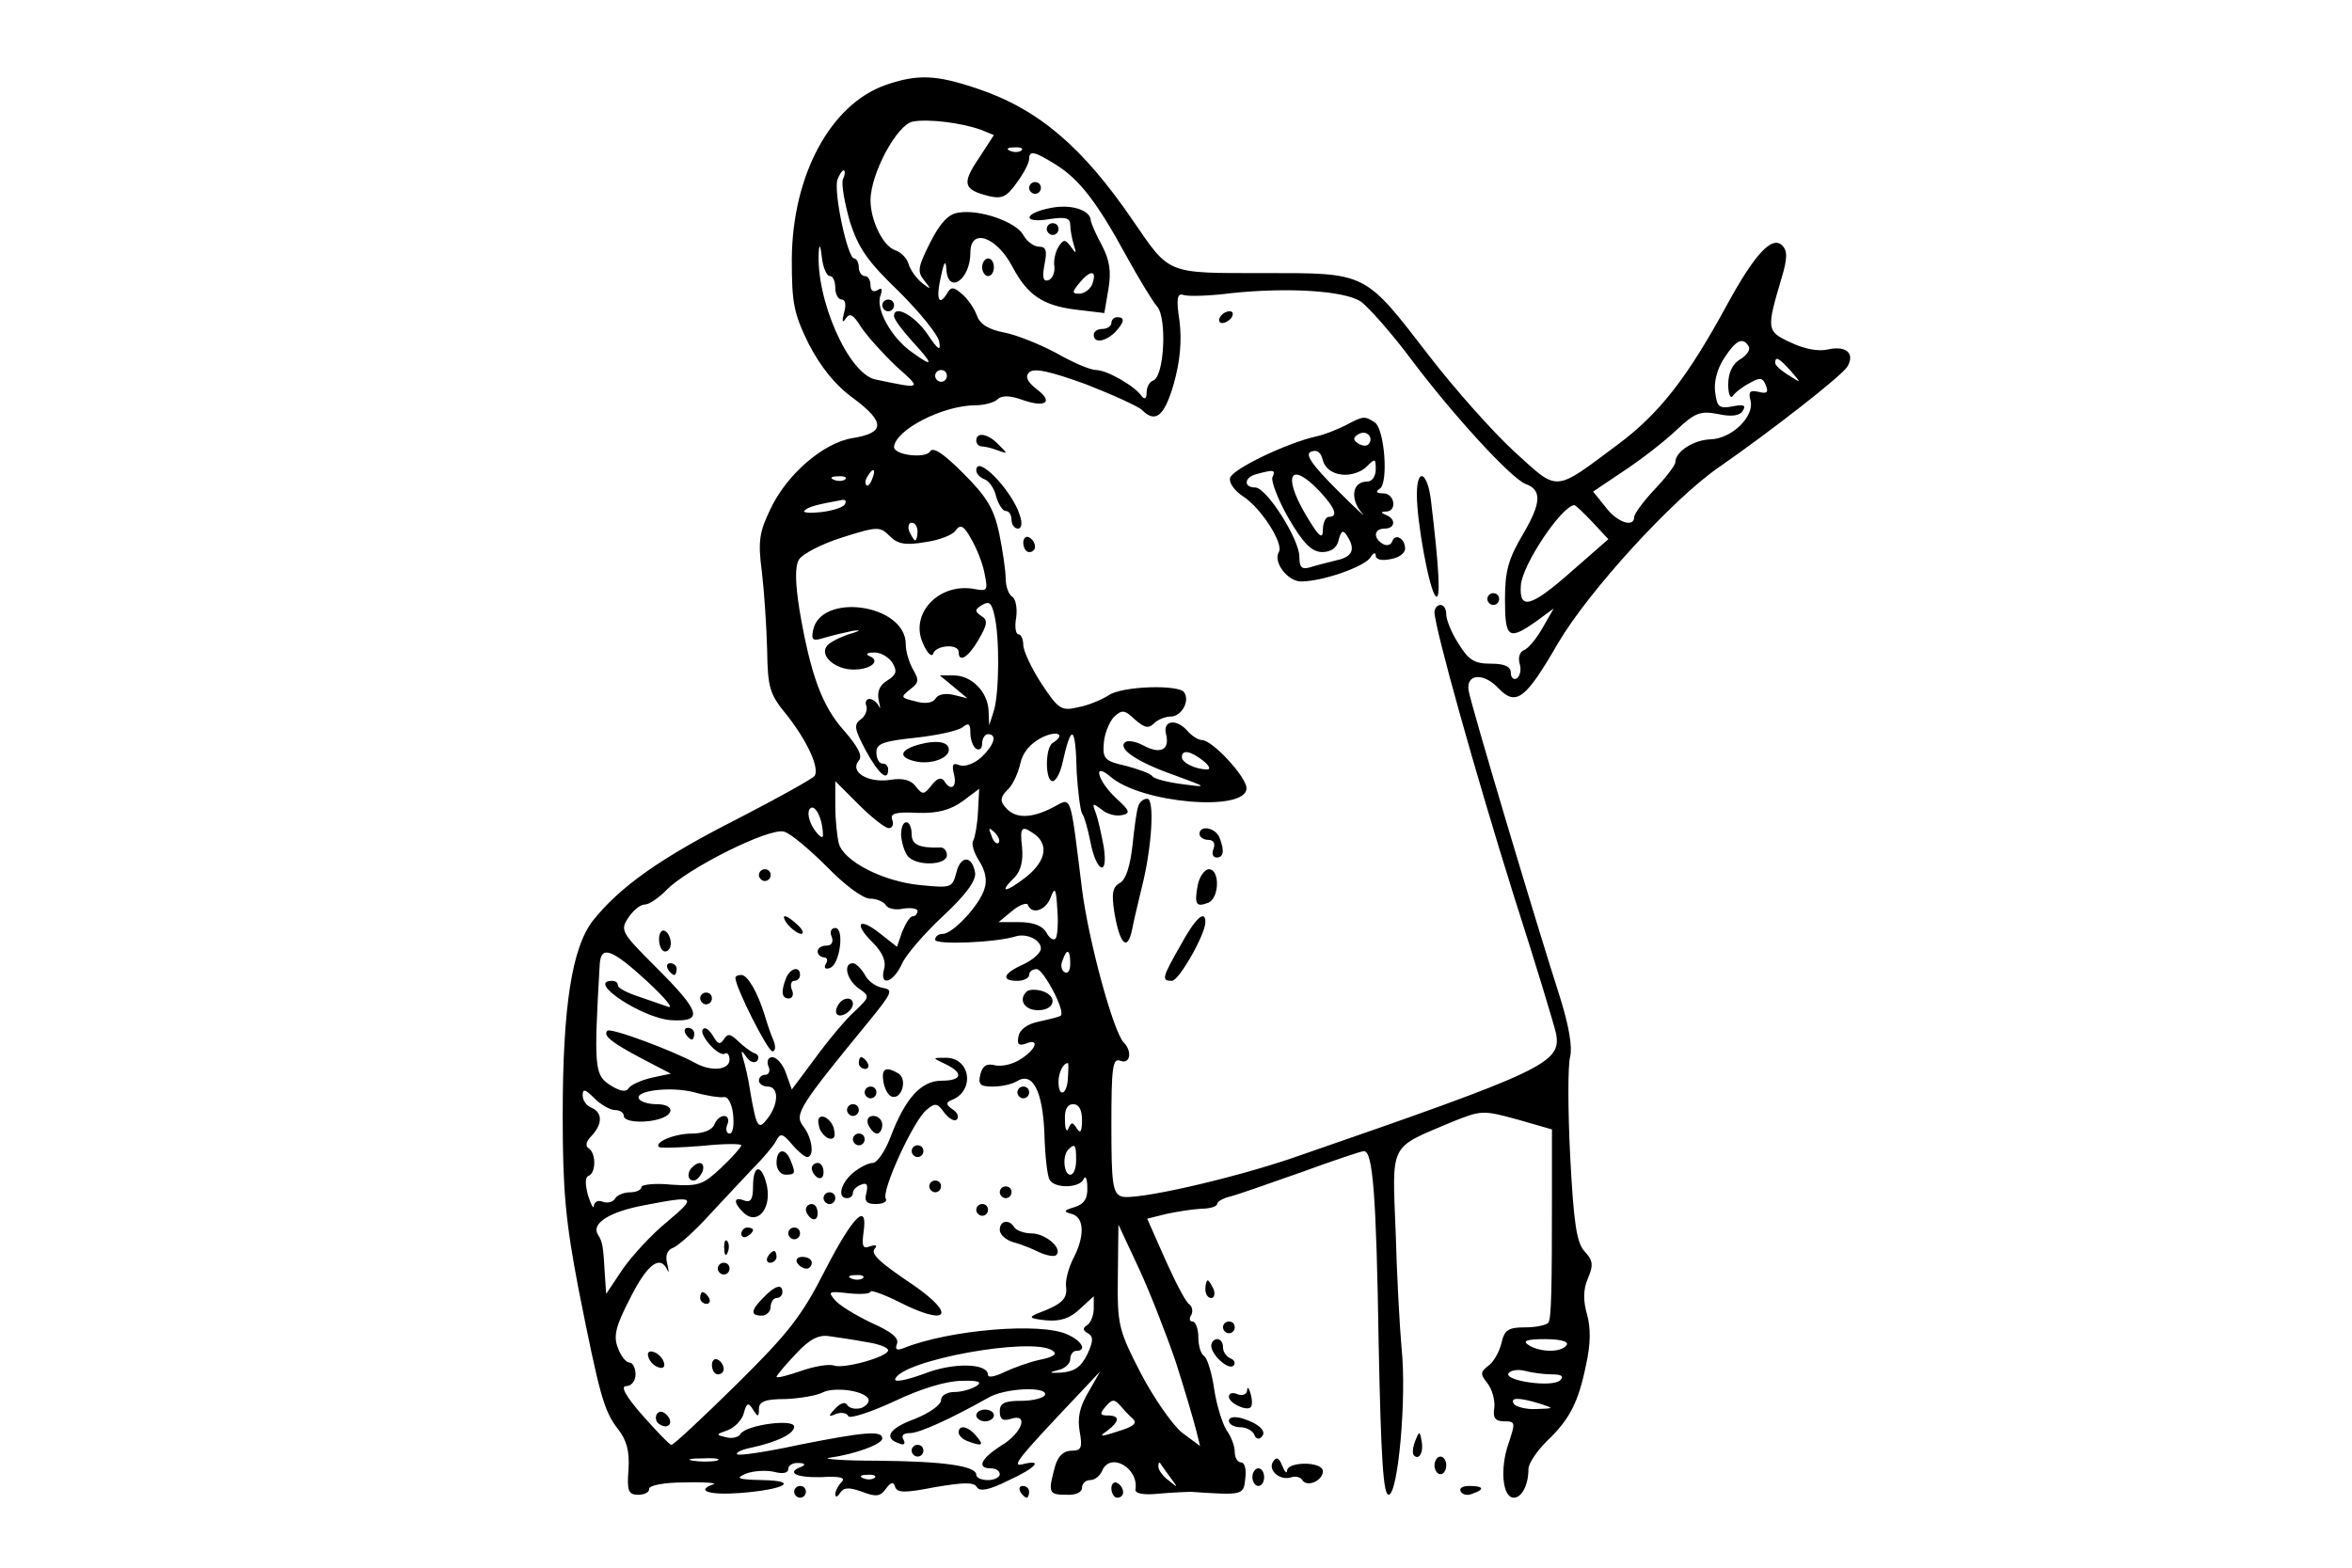 <?xml version="1.0" encoding="UTF-8" standalone="yes"?>
<svg version="1.0" xmlns="http://www.w3.org/2000/svg" width="400" height="266.75" viewBox="0 0 400 267" preserveAspectRatio="xMidYMid meet">
  <g transform="translate(0,267) scale(0.1,-0.1)" fill="#000000" stroke="none">
    <path d="M1505 2525 c-93 -33 -158 -153 -159 -296 0 -75 3 -92 29 -145 21 -40
45 -70 77 -93 53 -40 53 -58 -3 -67 -49 -8 -111 -61 -139 -120 -19 -39 -22
-55 -15 -107 4 -34 8 -94 9 -133 1 -65 4 -76 34 -112 35 -45 55 -89 47 -103
-4 -5 -63 -38 -133 -74 -130 -66 -199 -115 -245 -173 -35 -46 -51 -144 -51
-332 0 -128 5 -180 27 -295 36 -181 43 -207 67 -238 15 -19 20 -38 18 -69 -3
-37 0 -43 17 -43 11 0 19 5 18 10 0 6 26 11 60 11 34 1 56 -1 50 -3 -32 -11
-8 -19 45 -15 77 6 102 21 37 22 -41 1 -46 3 -27 11 13 5 35 6 48 3 15 -4 24
-2 24 5 0 6 8 11 18 10 10 0 12 -3 5 -6 -27 -10 -11 -19 33 -18 32 2 42 -1 35
-8 -6 -6 -11 -16 -11 -21 0 -6 4 -5 8 2 7 10 15 10 38 2 23 -9 31 -8 40 5 9
12 13 13 16 3 4 -10 17 -10 68 0 48 8 66 9 71 0 5 -8 21 -5 53 11 48 22 61 37
25 28 -20 -5 -9 9 99 123 l33 35 -20 -35 c-15 -25 -19 -44 -15 -67 5 -28 3
-33 -14 -33 -13 0 -23 -9 -28 -27 -12 -44 -11 -48 19 -48 16 -1 27 4 27 12 0
7 6 13 14 13 8 0 16 7 20 15 13 34 63 6 57 -31 -1 -7 14 -10 41 -7 24 2 48 3
53 3 90 -6 90 -6 93 23 2 15 -1 27 -7 27 -6 0 -11 8 -11 18 0 10 -6 26 -14 37
-7 11 -17 43 -21 70 -4 28 -12 53 -17 56 -6 4 -10 18 -10 33 0 14 -5 26 -10
26 -5 0 -6 5 -2 11 3 6 2 14 -3 18 -6 3 -24 38 -41 76 l-31 70 32 8 c18 4 44
8 60 9 15 0 27 4 27 8 0 4 10 10 23 13 12 3 66 22 120 41 55 20 102 36 107 36
15 0 21 -73 25 -328 4 -198 8 -257 17 -257 16 0 31 165 22 250 -3 33 -8 121
-10 196 -6 155 -12 143 94 188 52 21 54 21 113 5 l59 -17 0 -106 c0 -167 -1
-215 -6 -223 -3 -4 -21 -8 -39 -8 -29 0 -36 -4 -41 -27 -4 -16 -14 -33 -23
-39 -13 -10 -13 -14 -1 -29 8 -10 13 -28 12 -41 -3 -18 1 -24 17 -24 19 0 19
-2 7 -38 -15 -43 -10 -92 9 -92 14 0 25 22 25 49 0 9 14 30 31 47 39 37 54 66
67 130 8 35 8 63 2 85 -7 24 -7 43 1 62 10 23 9 31 -6 47 -13 15 -18 47 -24
162 -4 79 -4 155 0 169 4 16 -2 52 -17 100 -39 121 -153 502 -156 524 -4 28
26 30 51 3 30 -31 46 -19 102 78 52 88 195 245 274 299 85 59 210 156 218 171
13 22 -2 36 -33 29 -17 -4 -41 1 -64 12 -41 19 -41 22 -15 110 10 33 10 46 1
55 -17 17 -46 -13 -94 -101 -68 -125 -115 -185 -186 -238 -110 -82 -100 -81
-176 -12 -36 33 -101 106 -145 163 -111 144 -105 141 -282 141 -166 0 -159 -3
-222 89 -86 126 -161 190 -265 225 -71 24 -102 25 -157 6z m163 -76 l22 -9
-26 -40 c-29 -43 -26 -53 18 -64 22 -5 30 -1 47 23 12 16 21 34 21 40 0 15 8
14 45 -9 40 -25 70 -63 120 -155 21 -38 45 -78 53 -87 17 -20 12 -120 -7 -126
-6 -2 -11 -11 -11 -20 0 -10 -3 -13 -8 -7 -12 18 -60 45 -78 45 -10 0 -40 13
-68 29 -28 15 -68 31 -89 35 -26 5 -41 14 -46 29 -5 13 -16 29 -26 37 -14 12
-18 12 -25 0 -14 -23 -19 -8 -10 30 5 24 8 28 9 13 2 -46 41 -20 41 27 0 43
45 27 72 -25 25 -47 51 -65 106 -72 l50 -6 7 41 c5 30 2 49 -11 74 -10 18 -18
37 -19 42 0 18 -33 29 -68 22 -47 -9 -49 -27 -2 -19 27 4 35 2 35 -10 0 -8 3
-24 6 -34 5 -15 4 -16 -5 -3 -10 13 -12 13 -21 0 -5 -8 -9 -24 -7 -34 1 -11
-4 -21 -10 -23 -9 -3 -11 4 -7 26 5 24 3 31 -9 31 -9 0 -21 9 -27 20 -12 22
-74 44 -110 38 -17 -2 -31 -17 -48 -50 -21 -42 -23 -50 -11 -65 13 -16 12 -17
-3 -5 -10 8 -20 22 -23 32 -3 11 -14 21 -23 24 -21 7 -42 51 -42 85 0 45 45
129 72 134 26 5 83 -2 116 -14z m69 -35 c-3 -3 -12 -4 -19 -1 -8 3 -5 6 6 6
11 1 17 -2 13 -5z m-304 -49 c-3 -9 3 -41 12 -73 15 -46 31 -68 84 -119 35
-35 66 -73 68 -85 3 -17 -2 -14 -20 13 -22 32 -57 51 -57 31 0 -6 14 -24 30
-42 38 -41 38 -47 1 -20 -35 24 -63 74 -54 97 4 11 2 14 -5 9 -7 -4 -12 -1
-12 8 0 9 -4 16 -10 16 -5 0 -10 7 -10 15 0 8 -4 15 -8 15 -11 0 -36 116 -28
135 3 8 8 15 10 15 3 0 3 -7 -1 -15z m-22 -165 c5 0 9 -9 9 -20 0 -11 5 -20
11 -20 6 0 8 -9 4 -22 -4 -16 -3 -19 3 -10 7 10 13 6 26 -15 10 -15 37 -45 59
-66 45 -40 46 -40 -35 -23 -46 10 -102 138 -96 219 1 13 3 8 5 -10 2 -18 8
-33 14 -33z m446 -15 c-4 -8 -13 -15 -22 -15 -13 0 -12 3 2 20 19 22 29 19 20
-5z m457 -28 c13 -9 53 -54 88 -101 70 -93 168 -200 193 -210 28 -10 27 -32
-4 -85 -25 -42 -31 -63 -31 -111 0 -67 6 -71 53 -38 l30 22 -19 -33 c-10 -18
-25 -36 -32 -38 -7 -3 -10 -13 -7 -23 3 -10 1 -21 -5 -25 -5 -3 -10 1 -10 9 0
11 -10 16 -34 16 -28 0 -38 6 -55 34 -12 18 -21 41 -21 50 0 9 -4 16 -10 16
-5 0 -10 -6 -10 -12 0 -26 71 -279 135 -483 37 -115 69 -221 72 -235 9 -50
-19 -63 -444 -210 -107 -37 -275 -75 -296 -67 -15 5 -17 24 -17 121 0 98 2
115 15 110 17 -7 21 16 6 31 -18 19 -60 174 -71 261 -21 169 -17 156 -50 139
-37 -19 -64 -19 -80 0 -10 11 -9 18 3 30 9 8 18 28 22 45 4 19 17 34 36 44 26
13 43 6 19 -9 -13 -8 -13 -65 0 -65 5 0 12 12 16 28 16 72 23 69 25 -14 2 -32
6 -63 9 -69 4 -5 10 -27 14 -47 10 -53 31 -63 23 -10 -4 22 -10 49 -14 59 -6
16 -5 16 10 5 9 -8 24 -12 34 -10 16 3 15 7 -9 29 -31 29 -41 63 -10 37 52
-46 232 -61 232 -20 0 19 -58 82 -76 82 -6 0 -17 7 -24 15 -19 22 -43 19 -37
-5 7 -27 -10 -35 -39 -19 -13 7 -27 9 -31 5 -12 -11 20 -33 82 -55 60 -22 60
-22 15 -16 -24 3 -47 9 -50 13 -3 5 -23 12 -45 18 -36 8 -40 12 -38 38 1 16 9
36 17 45 14 13 18 13 36 -4 16 -14 23 -16 32 -7 7 7 20 12 29 12 18 0 33 26
23 41 -8 14 -107 11 -129 -5 -11 -7 -34 -17 -51 -20 -29 -7 -34 -4 -63 40 -17
26 -31 56 -31 66 0 10 -4 18 -8 18 -5 0 -7 13 -4 29 2 16 -1 32 -7 35 -6 4
-11 18 -11 31 0 13 -5 48 -11 77 -9 42 -21 62 -61 102 -35 35 -52 46 -57 37
-8 -12 -61 -6 -61 8 2 29 83 71 139 71 15 0 32 5 37 10 7 7 21 7 43 -1 40 -14
53 -3 23 19 -16 13 -19 21 -12 28 8 8 35 2 96 -20 46 -18 90 -38 96 -44 23
-23 38 -11 54 44 11 39 14 73 10 107 -6 38 -4 48 6 45 7 -3 45 -2 83 3 97 10
190 4 219 -14z m661 -77 c3 -5 -3 -15 -15 -22 -13 -8 -20 -23 -20 -43 0 -16 4
-25 8 -19 4 6 17 16 29 22 17 10 22 9 27 -4 5 -12 2 -15 -13 -11 -14 3 -17 0
-13 -15 7 -27 -32 -65 -68 -66 -29 -1 -60 -21 -60 -39 0 -5 -16 -26 -35 -46
-19 -20 -35 -42 -35 -47 0 -19 -29 -10 -49 17 l-21 26 52 35 c29 19 69 50 89
69 32 30 41 34 72 28 23 -5 37 -3 42 6 6 9 1 11 -18 7 -22 -4 -26 -1 -29 23
-3 17 3 41 15 59 20 31 32 37 42 20z m71 -41 c19 -22 19 -22 -3 -8 -13 8 -23
17 -23 21 0 12 6 9 26 -13z m-1436 -9 c0 -5 -4 -10 -10 -10 -5 0 -10 5 -10 10
0 6 5 10 10 10 6 0 10 -4 10 -10z m-127 -175 c-3 -9 -8 -14 -10 -11 -3 3 -2 9
2 15 9 16 15 13 8 -4z m-46 -1 c-3 -3 -12 -4 -19 -1 -8 3 -5 6 6 6 11 1 17 -2
13 -5z m-1 -43 c-3 -5 -22 -11 -41 -13 -19 -2 -32 -1 -27 3 6 6 20 10 65 18 5
0 6 -3 3 -8z m1273 -30 l27 -29 -64 -56 c-68 -60 -88 -65 -85 -23 2 35 69 135
91 137 2 0 16 -13 31 -29z m-1136 -34 c23 3 47 12 52 20 8 11 14 8 26 -14 9
-15 20 -42 23 -59 6 -29 5 -31 -16 -27 -62 12 -113 -43 -88 -94 7 -16 15 -23
17 -15 6 14 43 16 43 2 0 -19 16 -10 34 21 15 26 16 33 5 40 -12 8 -12 11 1
19 12 7 16 4 21 -18 9 -38 8 -132 -1 -162 l-8 -25 -1 24 c-1 33 -29 61 -59 61
l-24 0 23 -19 24 -20 -24 6 c-13 3 -26 1 -30 -6 -5 -8 -18 -10 -35 -5 -25 6
-25 7 -9 20 15 11 16 16 6 33 -7 12 -13 31 -13 44 0 69 -146 89 -158 23 -3
-16 0 -18 19 -12 13 4 35 9 49 12 15 2 13 0 -7 -6 -18 -6 -35 -15 -38 -21 -11
-16 15 -39 46 -39 30 0 47 15 27 23 -7 3 -4 6 7 6 11 1 25 -7 32 -17 9 -15 7
-21 -9 -31 -13 -8 -17 -19 -14 -34 3 -12 3 -16 0 -9 -3 6 -10 12 -16 12 -5 0
-8 -6 -5 -12 2 -7 -2 -18 -10 -23 -12 -9 -10 -17 9 -53 22 -40 38 -54 38 -32
0 6 -4 10 -10 10 -5 0 -10 8 -10 19 0 15 11 19 67 25 37 4 73 12 80 18 10 8
13 6 13 -10 0 -12 5 -24 10 -27 6 -3 10 1 10 9 0 9 5 16 10 16 16 0 11 -18
-11 -39 -12 -11 -28 -17 -37 -14 -12 5 -14 1 -10 -15 6 -23 -6 -30 -17 -11 -5
6 -12 4 -21 -8 -13 -16 -15 -17 -27 -2 -8 11 -22 15 -45 11 -37 -5 -68 14 -52
33 7 8 -1 23 -25 51 -37 41 -57 94 -76 206 -7 45 -8 72 -1 85 6 10 39 27 74
38 60 19 64 19 81 2 13 -13 26 -16 60 -10z m-13 18 c0 -8 -2 -15 -4 -15 -2 0
-6 7 -10 15 -3 8 -1 15 4 15 6 0 10 -7 10 -15z m486 -390 c10 -8 14 -15 7 -15
-19 0 -43 11 -43 21 0 13 14 11 36 -6z m-535 -115 c6 0 9 6 6 14 -4 11 5 14
43 12 35 -1 56 5 77 20 l28 21 -2 -38 c-1 -22 -5 -44 -8 -50 -4 -5 1 -21 10
-35 10 -15 14 -33 9 -47 -8 -28 -54 -77 -71 -77 -7 0 -13 -4 -13 -10 0 -9 104
-5 138 6 18 5 42 -6 42 -21 0 -7 -13 -19 -30 -27 -34 -15 -39 -28 -10 -28 11
0 20 5 20 10 0 6 6 10 13 10 11 0 49 -71 41 -79 -1 -2 -18 -6 -36 -10 -21 -4
-34 -14 -36 -25 -3 -14 0 -17 12 -13 24 10 19 -9 -8 -26 -13 -9 -32 -13 -43
-11 -15 4 -22 0 -26 -15 -4 -17 -1 -21 21 -21 15 0 33 4 41 9 27 17 44 -16 47
-89 1 -38 5 -73 9 -79 9 -15 52 -14 58 2 3 6 6 0 6 -14 1 -19 -5 -29 -21 -34
-20 -6 -20 -8 -5 -12 21 -6 22 -38 2 -76 -8 -16 -14 -38 -12 -49 2 -20 -8 -29
-48 -44 -17 -7 -14 -9 14 -12 24 -2 40 3 57 19 l24 22 0 -21 c0 -11 -5 -24
-11 -28 -8 -5 -8 -9 1 -14 10 -6 9 -14 -1 -36 -11 -22 -22 -29 -44 -31 -20 -1
-23 0 -7 4 12 2 22 11 22 19 0 8 5 14 10 14 19 0 10 17 -15 28 -45 21 -200 8
-278 -23 -12 -5 -16 -3 -12 7 4 10 -10 21 -44 36 -27 13 -55 30 -62 39 -12 14
-10 15 24 11 20 -2 37 -1 37 3 0 3 21 -4 47 -17 84 -43 101 -24 26 28 -61 41
-74 54 -65 63 4 5 0 6 -9 3 -12 -5 -14 0 -11 23 8 54 -17 30 -65 -63 -40 -79
-63 -108 -151 -195 -58 -57 -107 -103 -111 -103 -3 0 -25 23 -49 50 -29 33
-38 50 -28 50 9 0 16 9 16 20 0 11 -5 20 -10 20 -6 0 -15 11 -20 25 -8 20 -4
37 21 85 29 58 51 74 63 48 3 -7 3 -3 0 10 -4 15 0 24 11 28 9 4 38 30 63 58
26 28 59 63 74 79 15 15 32 35 37 44 7 14 11 14 27 -5 10 -12 22 -22 26 -22
13 0 9 33 -7 53 -15 20 -6 34 113 179 39 48 41 53 23 56 -12 2 -26 12 -31 23
-6 10 -15 19 -20 19 -17 0 -11 -28 10 -43 19 -13 19 -14 -6 -38 -15 -13 -45
-49 -67 -79 l-41 -55 -10 28 c-5 15 -16 27 -23 27 -7 0 -10 -6 -7 -15 4 -8 1
-15 -5 -15 -6 0 -11 -4 -11 -10 0 -5 7 -10 15 -10 19 0 19 -29 0 -54 -16 -21
-19 -17 -30 47 -3 21 -9 46 -12 55 -4 14 -3 15 6 2 5 -8 14 -11 18 -6 4 5 2
11 -5 13 -7 3 -19 12 -28 21 -13 12 -17 13 -24 2 -6 -9 -10 -8 -18 6 -6 10
-13 16 -17 12 -9 -8 26 -48 37 -42 4 3 8 -2 8 -10 0 -18 -31 -21 -58 -6 -38
21 -145 61 -150 55 -8 -8 7 -20 60 -48 l48 -25 -33 -7 c-17 -4 -35 -12 -39
-18 -4 -7 -15 -5 -32 6 -26 17 -27 31 -17 205 2 33 20 27 81 -29 30 -28 46
-47 35 -43 -11 4 -35 12 -52 18 -18 6 -33 14 -33 18 0 5 -4 8 -10 8 -45 0 52
-64 101 -67 55 -3 50 14 -25 89 -60 60 -63 64 -48 86 8 12 20 22 28 22 7 0 23
11 36 24 35 37 177 108 201 100 11 -3 44 -31 73 -60 29 -30 61 -54 73 -54 11
0 23 -5 27 -11 3 -6 17 -9 30 -6 13 2 24 0 24 -4 0 -5 -4 -9 -8 -9 -5 0 -12
-12 -18 -26 l-9 -26 -28 22 c-36 29 -47 19 -14 -14 17 -17 24 -32 20 -46 -8
-30 15 -24 30 8 6 15 38 52 70 82 39 36 57 61 55 74 -5 30 -25 30 -32 0 -7
-26 -9 -26 -61 -21 -64 6 -131 41 -139 71 -3 12 -6 40 -6 64 l0 42 40 -40 c22
-22 45 -40 51 -40z m-112 -10 c1 -9 -5 -6 -15 8 -8 12 -12 27 -8 34 8 12 22
-13 23 -42z m299 -15 c-3 -3 -9 2 -12 12 -6 14 -5 15 5 6 7 -7 10 -15 7 -18z
m58 17 c28 -18 24 -47 -11 -75 -36 -28 -48 -28 -19 0 10 11 14 28 12 50 -4 34
-1 38 18 25z m39 -180 c-4 -4 -11 1 -16 11 -7 11 -22 17 -46 17 l-35 0 23 19
c13 11 26 15 27 10 7 -17 31 -9 39 14 7 18 9 14 11 -22 2 -23 0 -46 -3 -49z
m25 -43 c0 -11 -4 -18 -10 -14 -5 3 -7 12 -3 20 7 21 13 19 13 -6z m-4 -194
c-1 -29 -16 -35 -16 -7 0 16 8 32 16 32 1 0 1 -11 0 -25z m-771 -55 c8 0 15
-4 15 -10 0 -11 39 -13 64 -4 24 9 19 24 -8 24 -14 0 -27 4 -30 9 -9 14 54 22
95 11 21 -6 43 -9 49 -8 7 2 14 -11 16 -29 2 -18 0 -33 -6 -33 -5 0 -7 7 -4
15 4 8 1 15 -5 15 -7 0 -14 -7 -17 -15 -4 -9 -19 -15 -38 -15 -30 0 -65 -15
-56 -23 3 -2 35 -1 73 2 37 4 67 4 67 1 0 -3 -15 -20 -34 -38 -31 -29 -38 -32
-85 -29 -28 3 -51 0 -51 -4 0 -5 -9 -9 -19 -9 -11 0 -23 -5 -26 -11 -4 -6 -13
-8 -21 -5 -8 3 -14 0 -15 -7 0 -7 -5 2 -10 18 -5 19 -5 31 1 33 13 5 13 39 0
47 -6 4 -4 12 5 21 19 20 19 40 0 48 -8 3 -15 12 -15 21 0 12 4 11 20 -5 11
-11 27 -20 35 -20z m795 -17 c0 -20 -3 -24 -9 -14 -7 11 -9 11 -14 0 -3 -8 -6
-2 -6 14 -1 18 4 27 14 27 10 0 15 -10 15 -27z m-10 -68 c0 -14 -4 -25 -10
-25 -11 0 -14 33 -3 43 11 11 13 8 13 -18z m-696 -105 c-26 -21 -60 -58 -76
-81 l-28 -42 -2 29 c-3 54 -4 59 -12 72 -12 19 20 39 79 50 88 17 90 15 39
-28z m866 -240 c15 -47 30 -98 34 -114 l7 -28 -31 23 c-16 13 -48 59 -70 101
-38 74 -40 82 -39 165 l1 88 35 -75 c19 -41 47 -113 63 -160z m-533 144 c-3
-3 -12 -4 -19 -1 -8 3 -5 6 6 6 11 1 17 -2 13 -5z m6 -109 c20 -3 37 -9 37
-14 0 -11 -75 -32 -92 -26 -8 3 -33 -1 -56 -9 -23 -8 -42 -13 -42 -10 0 2 15
20 33 39 23 25 39 33 57 30 14 -2 42 -6 63 -10z m1192 -5 c-8 -13 -45 -13 -65
0 -11 7 -3 10 28 10 26 0 41 -4 37 -10z m-876 -9 c10 -6 4 -11 -20 -16 -19 -4
-46 -14 -61 -21 -16 -8 -28 -10 -28 -5 0 20 -58 22 -109 2 -30 -11 -51 -15
-49 -9 11 32 230 72 267 49z m851 -41 c16 0 21 -3 14 -10 -13 -13 -96 -1 -88
12 4 5 16 7 28 4 11 -3 32 -6 46 -6z m-980 -20 c-8 -5 -25 -10 -37 -10 -13 0
-23 -6 -23 -14 0 -8 -20 -22 -45 -32 -44 -16 -54 -33 -25 -42 7 -3 10 0 6 7
-4 7 0 11 11 11 16 0 69 24 133 60 28 17 102 20 97 5 -2 -5 -20 -10 -40 -10
-29 0 -37 -4 -37 -18 0 -13 5 -17 18 -13 32 11 21 -23 -15 -45 -35 -22 -43
-39 -18 -39 8 0 15 -4 15 -10 0 -5 -9 -10 -20 -10 -11 0 -20 4 -20 9 0 15 -54
23 -168 24 -59 0 -96 3 -82 5 43 6 90 23 90 33 0 14 -31 11 -142 -11 -55 -12
-103 -19 -105 -16 -3 3 8 8 23 11 46 10 74 24 74 36 0 14 -81 3 -91 -12 -3 -6
-15 -9 -25 -6 -18 4 -17 5 3 12 11 4 24 17 27 28 5 19 8 20 16 7 8 -13 10 -13
10 1 0 13 11 17 45 17 25 1 53 6 63 11 19 10 69 4 78 -10 3 -5 -2 -12 -11 -16
-10 -3 -20 -1 -24 4 -4 7 -11 5 -21 -5 -13 -14 -12 -15 2 -9 9 3 18 1 20 -4 2
-5 37 6 78 25 46 22 90 35 115 35 29 1 36 -2 25 -9z m266 -55 c9 -8 2 -14 -25
-22 -30 -10 -33 -9 -18 1 21 16 22 26 1 26 -14 0 -14 3 -4 15 11 13 15 13 24
3 6 -7 16 -18 22 -23z m694 25 c24 -8 24 -8 -7 -9 -17 -1 -35 4 -38 9 -7 11 9
11 45 0z m-1402 -97 c-10 -2 -28 -2 -40 0 -13 2 -5 4 17 4 22 1 32 -1 23 -4z
m772 -28 c14 -19 14 -19 -2 -6 -10 7 -18 18 -18 24 0 6 1 8 3 6 1 -2 9 -13 17
-24z m-503 -1 c-3 -3 -12 -4 -19 -1 -8 3 -5 6 6 6 11 1 17 -2 13 -5z"/>
    <path d="M1750 2350 c0 -5 5 -10 10 -10 6 0 10 5 10 10 0 6 -4 10 -10 10 -5 0
-10 -4 -10 -10z"/>
    <path d="M1780 2280 c0 -5 5 -10 10 -10 6 0 10 5 10 10 0 6 -4 10 -10 10 -5 0
-10 -4 -10 -10z"/>
    <path d="M1670 2215 c0 -8 5 -15 10 -15 6 0 10 7 10 15 0 8 -4 15 -10 15 -5 0
-10 -7 -10 -15z"/>
    <path d="M1890 2120 c0 -5 -7 -10 -15 -10 -8 0 -15 -4 -15 -10 0 -15 19 -12
36 4 16 17 18 26 4 26 -5 0 -10 -4 -10 -10z"/>
    <path d="M1500 2150 c0 -5 5 -10 10 -10 6 0 10 5 10 10 0 6 -4 10 -10 10 -5 0
-10 -4 -10 -10z"/>
    <path d="M2075 2130 c-3 -5 -2 -10 4 -10 5 0 13 5 16 10 3 6 2 10 -4 10 -5 0
-13 -4 -16 -10z"/>
    <path d="M2289 1946 c-14 -7 -36 -16 -50 -19 -50 -11 -144 -56 -147 -71 -2 -8
8 -22 22 -31 31 -20 70 -81 61 -95 -10 -17 15 -50 38 -50 36 0 108 25 118 41
5 8 9 9 9 3 0 -7 11 -9 25 -6 14 2 25 10 25 18 0 17 -17 27 -22 12 -2 -6 -10
-8 -16 -4 -17 10 -15 26 3 26 18 0 20 16 3 23 -10 4 -10 6 0 6 19 1 14 31 -5
31 -12 0 -14 3 -6 8 15 10 8 103 -9 113 -17 11 -19 11 -49 -5z m38 -33 c-3 -3
-11 -2 -17 2 -9 6 -9 10 1 16 14 8 27 -7 16 -18z m-45 -51 c14 -2 33 4 42 13
15 15 16 15 16 -4 0 -12 -6 -21 -15 -21 -25 0 -29 -29 -9 -53 11 -12 -8 5 -41
38 -45 45 -56 62 -45 66 10 4 17 -1 20 -15 4 -13 15 -22 32 -24z m-118 -5 c-2
-7 10 -39 28 -70 25 -43 39 -56 56 -57 16 0 26 7 29 21 4 16 8 17 14 7 15 -23
10 -36 -18 -42 -16 -4 -36 -9 -45 -12 -14 -4 -18 0 -18 18 0 30 -56 118 -75
118 -21 0 -19 18 3 23 29 8 32 7 26 -6z m81 -24 c27 -29 31 -43 15 -43 -5 0
-10 -10 -10 -22 0 -18 -7 -12 -30 27 -39 67 -25 91 25 38z"/>
    <path d="M1660 1920 c0 -5 4 -10 9 -10 5 0 18 -3 28 -7 17 -6 17 -6 1 10 -18
19 -38 22 -38 7z"/>
    <path d="M1660 1869 c0 -5 6 -12 14 -15 8 -3 17 -16 20 -30 4 -13 11 -24 16
-24 6 0 10 -7 10 -15 0 -8 5 -15 11 -15 6 0 8 9 3 23 -13 42 -74 105 -74 76z"/>
    <path d="M2410 1828 c0 -47 21 -162 32 -173 9 -9 6 47 -8 163 -6 49 -24 57
-24 10z"/>
    <path d="M1740 1746 c0 -9 5 -16 10 -16 6 0 10 4 10 9 0 6 -4 13 -10 16 -5 3
-10 -1 -10 -9z"/>
    <path d="M2530 1650 c0 -5 5 -10 10 -10 6 0 10 5 10 10 0 6 -4 10 -10 10 -5 0
-10 -4 -10 -10z"/>
    <path d="M1936 1298 c-3 -7 -7 -38 -10 -67 -4 -35 -11 -58 -21 -64 -13 -7 -15
-18 -10 -50 9 -54 22 -68 30 -31 3 16 11 49 17 74 17 67 22 150 9 150 -7 0
-13 -6 -15 -12z"/>
    <path d="M2040 1250 c0 -5 7 -10 15 -10 9 0 12 -6 9 -15 -4 -8 -1 -15 5 -15
12 0 14 11 5 34 -7 17 -34 22 -34 6z"/>
    <path d="M2037 1163 c-6 -33 -3 -38 18 -30 19 8 20 57 1 57 -7 0 -16 -12 -19
-27z"/>
    <path d="M2008 1061 c-32 -56 -33 -61 -15 -61 12 0 57 79 57 100 0 22 -17 7
-42 -39z"/>
    <path d="M1565 1403 c-35 -9 -39 -22 -10 -29 28 -7 62 6 58 22 -2 11 -21 14
-48 7z"/>
    <path d="M1532 1248 c1 -13 6 -29 11 -35 13 -18 67 -17 67 1 0 8 -6 14 -12 13
-36 -1 -48 5 -48 23 0 11 -4 20 -9 20 -6 0 -9 -10 -9 -22z"/>
    <path d="M1290 1180 c0 -5 5 -10 10 -10 6 0 10 5 10 10 0 6 -4 10 -10 10 -5 0
-10 -4 -10 -10z"/>
    <path d="M1340 1095 c7 -8 17 -15 22 -15 5 0 3 7 -6 15 -8 8 -18 15 -22 15 -3
0 -1 -7 6 -15z"/>
    <path d="M1120 1071 c0 -12 5 -21 10 -21 6 0 10 6 10 14 0 8 -4 18 -10 21 -5
3 -10 -3 -10 -14z"/>
    <path d="M1414 1075 c3 -9 0 -15 -9 -15 -8 0 -15 -4 -15 -10 0 -5 5 -10 11
-10 5 0 7 -5 3 -11 -4 -7 -1 -10 7 -7 17 6 25 68 9 68 -7 0 -10 -7 -6 -15z"/>
    <path d="M1135 1020 c3 -5 8 -10 11 -10 2 0 4 5 4 10 0 6 -5 10 -11 10 -5 0
-7 -4 -4 -10z"/>
    <path d="M1336 1004 c-9 -23 -7 -34 5 -34 6 0 9 7 5 15 -3 8 -1 15 4 15 6 0
10 5 10 10 0 16 -17 12 -24 -6z"/>
    <path d="M1250 1005 c0 -16 55 -125 63 -125 5 0 6 8 2 18 -4 9 -11 29 -15 43
-12 39 -29 69 -40 69 -6 0 -10 -2 -10 -5z"/>
    <path d="M1746 982 c-15 -14 -4 -32 19 -32 30 0 34 25 6 33 -11 3 -22 2 -25
-1z"/>
    <path d="M1190 970 c0 -5 5 -10 10 -10 6 0 10 5 10 10 0 6 -4 10 -10 10 -5 0
-10 -4 -10 -10z"/>
    <path d="M1425 959 c-4 -6 -5 -13 -2 -16 7 -7 27 6 27 18 0 12 -17 12 -25 -2z"/>
    <path d="M1165 910 c3 -5 8 -10 11 -10 2 0 4 5 4 10 0 6 -5 10 -11 10 -5 0 -7
-4 -4 -10z"/>
    <path d="M1460 860 c0 -5 5 -10 11 -10 5 0 7 5 4 10 -3 6 -8 10 -11 10 -2 0
-4 -4 -4 -10z"/>
    <path d="M1608 858 c31 -15 28 -28 -7 -28 -35 0 -62 -30 -87 -96 -9 -24 -23
-44 -30 -44 -8 0 -23 -8 -34 -17 -21 -18 -27 -43 -10 -43 6 0 10 4 10 9 0 5 6
11 14 14 10 4 12 0 9 -14 -4 -14 0 -19 16 -19 12 0 20 4 17 9 -8 13 47 133 69
151 15 13 19 12 31 -5 8 -10 17 -15 21 -11 4 4 1 12 -7 17 -12 8 -12 12 -2 16
41 16 32 74 -12 72 -21 0 -21 0 2 -11z"/>
    <path d="M1502 828 c2 -12 8 -23 14 -25 17 -6 27 29 12 39 -22 13 -30 9 -26
-14z"/>
    <path d="M1470 810 c0 -5 5 -10 10 -10 6 0 10 5 10 10 0 6 -4 10 -10 10 -5 0
-10 -4 -10 -10z"/>
    <path d="M1730 810 c0 -5 5 -10 10 -10 6 0 10 5 10 10 0 6 -4 10 -10 10 -5 0
-10 -4 -10 -10z"/>
    <path d="M1440 780 c0 -5 5 -10 10 -10 6 0 10 5 10 10 0 6 -4 10 -10 10 -5 0
-10 -4 -10 -10z"/>
    <path d="M1392 754 c1 -9 9 -19 16 -22 9 -3 13 2 10 14 -1 9 -9 19 -16 22 -9
3 -13 -2 -10 -14z"/>
    <path d="M1476 755 c4 -8 10 -15 15 -15 5 0 9 7 9 15 0 8 -7 15 -15 15 -9 0
-12 -6 -9 -15z"/>
    <path d="M1450 730 c0 -5 5 -10 10 -10 6 0 10 5 10 10 0 6 -4 10 -10 10 -5 0
-10 -4 -10 -10z"/>
    <path d="M1550 710 c0 -5 5 -10 10 -10 6 0 10 5 10 10 0 6 -4 10 -10 10 -5 0
-10 -4 -10 -10z"/>
    <path d="M1320 690 c0 -11 7 -20 15 -20 17 0 18 2 9 24 -9 23 -24 20 -24 -4z"/>
    <path d="M1380 681 c0 -6 5 -13 10 -16 6 -3 10 1 10 9 0 9 -4 16 -10 16 -5 0
-10 -4 -10 -9z"/>
    <path d="M1280 650 c0 -22 -4 -28 -15 -24 -18 7 -19 -3 -2 -20 23 -23 48 4 41
43 -8 39 -24 41 -24 1z"/>
    <path d="M1580 650 c0 -5 5 -10 10 -10 6 0 10 5 10 10 0 6 -4 10 -10 10 -5 0
-10 -4 -10 -10z"/>
    <path d="M1700 640 c0 -5 5 -10 10 -10 6 0 10 5 10 10 0 6 -4 10 -10 10 -5 0
-10 -4 -10 -10z"/>
    <path d="M1400 630 c0 -5 5 -10 10 -10 6 0 10 5 10 10 0 6 -4 10 -10 10 -5 0
-10 -4 -10 -10z"/>
    <path d="M1370 611 c0 -6 5 -13 10 -16 6 -3 10 1 10 9 0 9 -4 16 -10 16 -5 0
-10 -4 -10 -9z"/>
    <path d="M1660 610 c0 -5 5 -10 10 -10 6 0 10 5 10 10 0 6 -4 10 -10 10 -5 0
-10 -4 -10 -10z"/>
    <path d="M1700 576 c0 -8 10 -17 23 -21 12 -3 32 -11 44 -17 13 -6 26 -8 29
-5 12 11 -18 37 -42 37 -12 0 -26 5 -29 10 -9 15 -25 12 -25 -4z"/>
    <path d="M1260 569 c0 -5 5 -7 10 -4 6 3 10 8 10 11 0 2 -4 4 -10 4 -5 0 -10
-5 -10 -11z"/>
    <path d="M1340 570 c0 -5 5 -10 10 -10 6 0 10 5 10 10 0 6 -4 10 -10 10 -5 0
-10 -4 -10 -10z"/>
    <path d="M1231 544 c0 -11 3 -14 6 -6 3 7 2 16 -1 19 -3 4 -6 -2 -5 -13z"/>
    <path d="M1305 530 c-3 -5 -1 -10 4 -10 6 0 11 5 11 10 0 6 -2 10 -4 10 -3 0
-8 -4 -11 -10z"/>
    <path d="M1355 520 c3 -5 10 -10 16 -10 5 0 9 5 9 10 0 6 -7 10 -16 10 -8 0
-12 -4 -9 -10z"/>
    <path d="M1220 510 c0 -5 5 -10 10 -10 6 0 10 5 10 10 0 6 -4 10 -10 10 -5 0
-10 -4 -10 -10z"/>
    <path d="M1298 461 c-22 -22 -23 -31 -3 -31 8 0 15 7 15 15 0 8 5 15 10 15 6
0 10 5 10 10 0 15 -13 11 -32 -9z"/>
    <path d="M1190 460 c0 -5 5 -10 11 -10 5 0 7 5 4 10 -3 6 -8 10 -11 10 -2 0
-4 -4 -4 -10z"/>
    <path d="M1102 359 c2 -7 10 -15 17 -17 8 -3 12 1 9 9 -2 7 -10 15 -17 17 -8
3 -12 -1 -9 -9z"/>
    <path d="M1210 346 c0 -9 5 -16 10 -16 6 0 10 4 10 9 0 6 -4 13 -10 16 -5 3
-10 -1 -10 -9z"/>
    <path d="M1116 262 c-3 -6 -1 -14 5 -17 15 -10 25 3 12 16 -7 7 -13 7 -17 1z"/>
    <path d="M1177 683 c-10 -9 -9 -23 2 -23 5 0 11 7 15 15 5 15 -5 20 -17 8z"/>
    <path d="M1660 260 c0 -5 7 -10 15 -10 8 0 15 5 15 10 0 6 -7 10 -15 10 -8 0
-15 -4 -15 -10z"/>
    <path d="M1630 231 c0 -5 7 -12 16 -15 24 -9 28 -7 14 9 -14 17 -30 20 -30 6z"/>
    <path d="M1550 200 c0 -5 5 -10 10 -10 6 0 10 5 10 10 0 6 -4 10 -10 10 -5 0
-10 -4 -10 -10z"/>
    <path d="M2050 475 c0 -8 4 -15 10 -15 5 0 7 7 4 15 -4 8 -8 15 -10 15 -2 0
-4 -7 -4 -15z"/>
    <path d="M2080 410 c0 -5 5 -10 10 -10 6 0 10 5 10 10 0 6 -4 10 -10 10 -5 0
-10 -4 -10 -10z"/>
    <path d="M2060 379 c0 -16 30 -43 38 -34 4 4 1 10 -5 12 -7 3 -13 11 -13 19 0
8 -4 14 -10 14 -5 0 -10 -5 -10 -11z"/>
    <path d="M2121 303 c0 -7 -8 -10 -16 -7 -8 4 -15 2 -15 -4 0 -11 30 -25 37
-18 3 2 3 13 0 23 -3 10 -5 13 -6 6z"/>
    <path d="M2090 251 c0 -6 9 -11 19 -11 11 0 21 -6 24 -12 2 -7 8 -10 12 -5 11
9 -3 23 -32 32 -14 4 -23 2 -23 -4z"/>
    <path d="M2407 216 c-4 -10 -5 -21 -2 -24 9 -9 17 6 13 25 -3 17 -4 17 -11 -1z"/>
    <path d="M2165 181 c-9 -15 13 -33 32 -26 7 2 15 0 18 -5 8 -13 35 -1 35 15 0
17 -60 17 -61 1 0 -6 -4 -2 -8 8 -6 15 -10 16 -16 7z"/>
    <path d="M2440 175 c0 -8 5 -15 10 -15 6 0 10 7 10 15 0 8 -4 15 -10 15 -5 0
-10 -7 -10 -15z"/>
    <path d="M2130 155 c0 -8 5 -15 10 -15 6 0 10 7 10 15 0 8 -4 15 -10 15 -5 0
-10 -7 -10 -15z"/>
    <path d="M1890 136 c0 -9 5 -16 10 -16 6 0 10 4 10 9 0 6 -4 13 -10 16 -5 3
-10 -1 -10 -9z"/>
    <path d="M1350 130 c0 -5 5 -10 10 -10 6 0 10 5 10 10 0 6 -4 10 -10 10 -5 0
-10 -4 -10 -10z"/>
    <path d="M1735 130 c3 -5 8 -10 11 -10 2 0 4 5 4 10 0 6 -5 10 -11 10 -5 0 -7
-4 -4 -10z"/>
    <path d="M2485 130 c3 -5 12 -7 20 -3 21 7 19 13 -6 13 -11 0 -18 -4 -14 -10z"/>
  </g>
</svg>